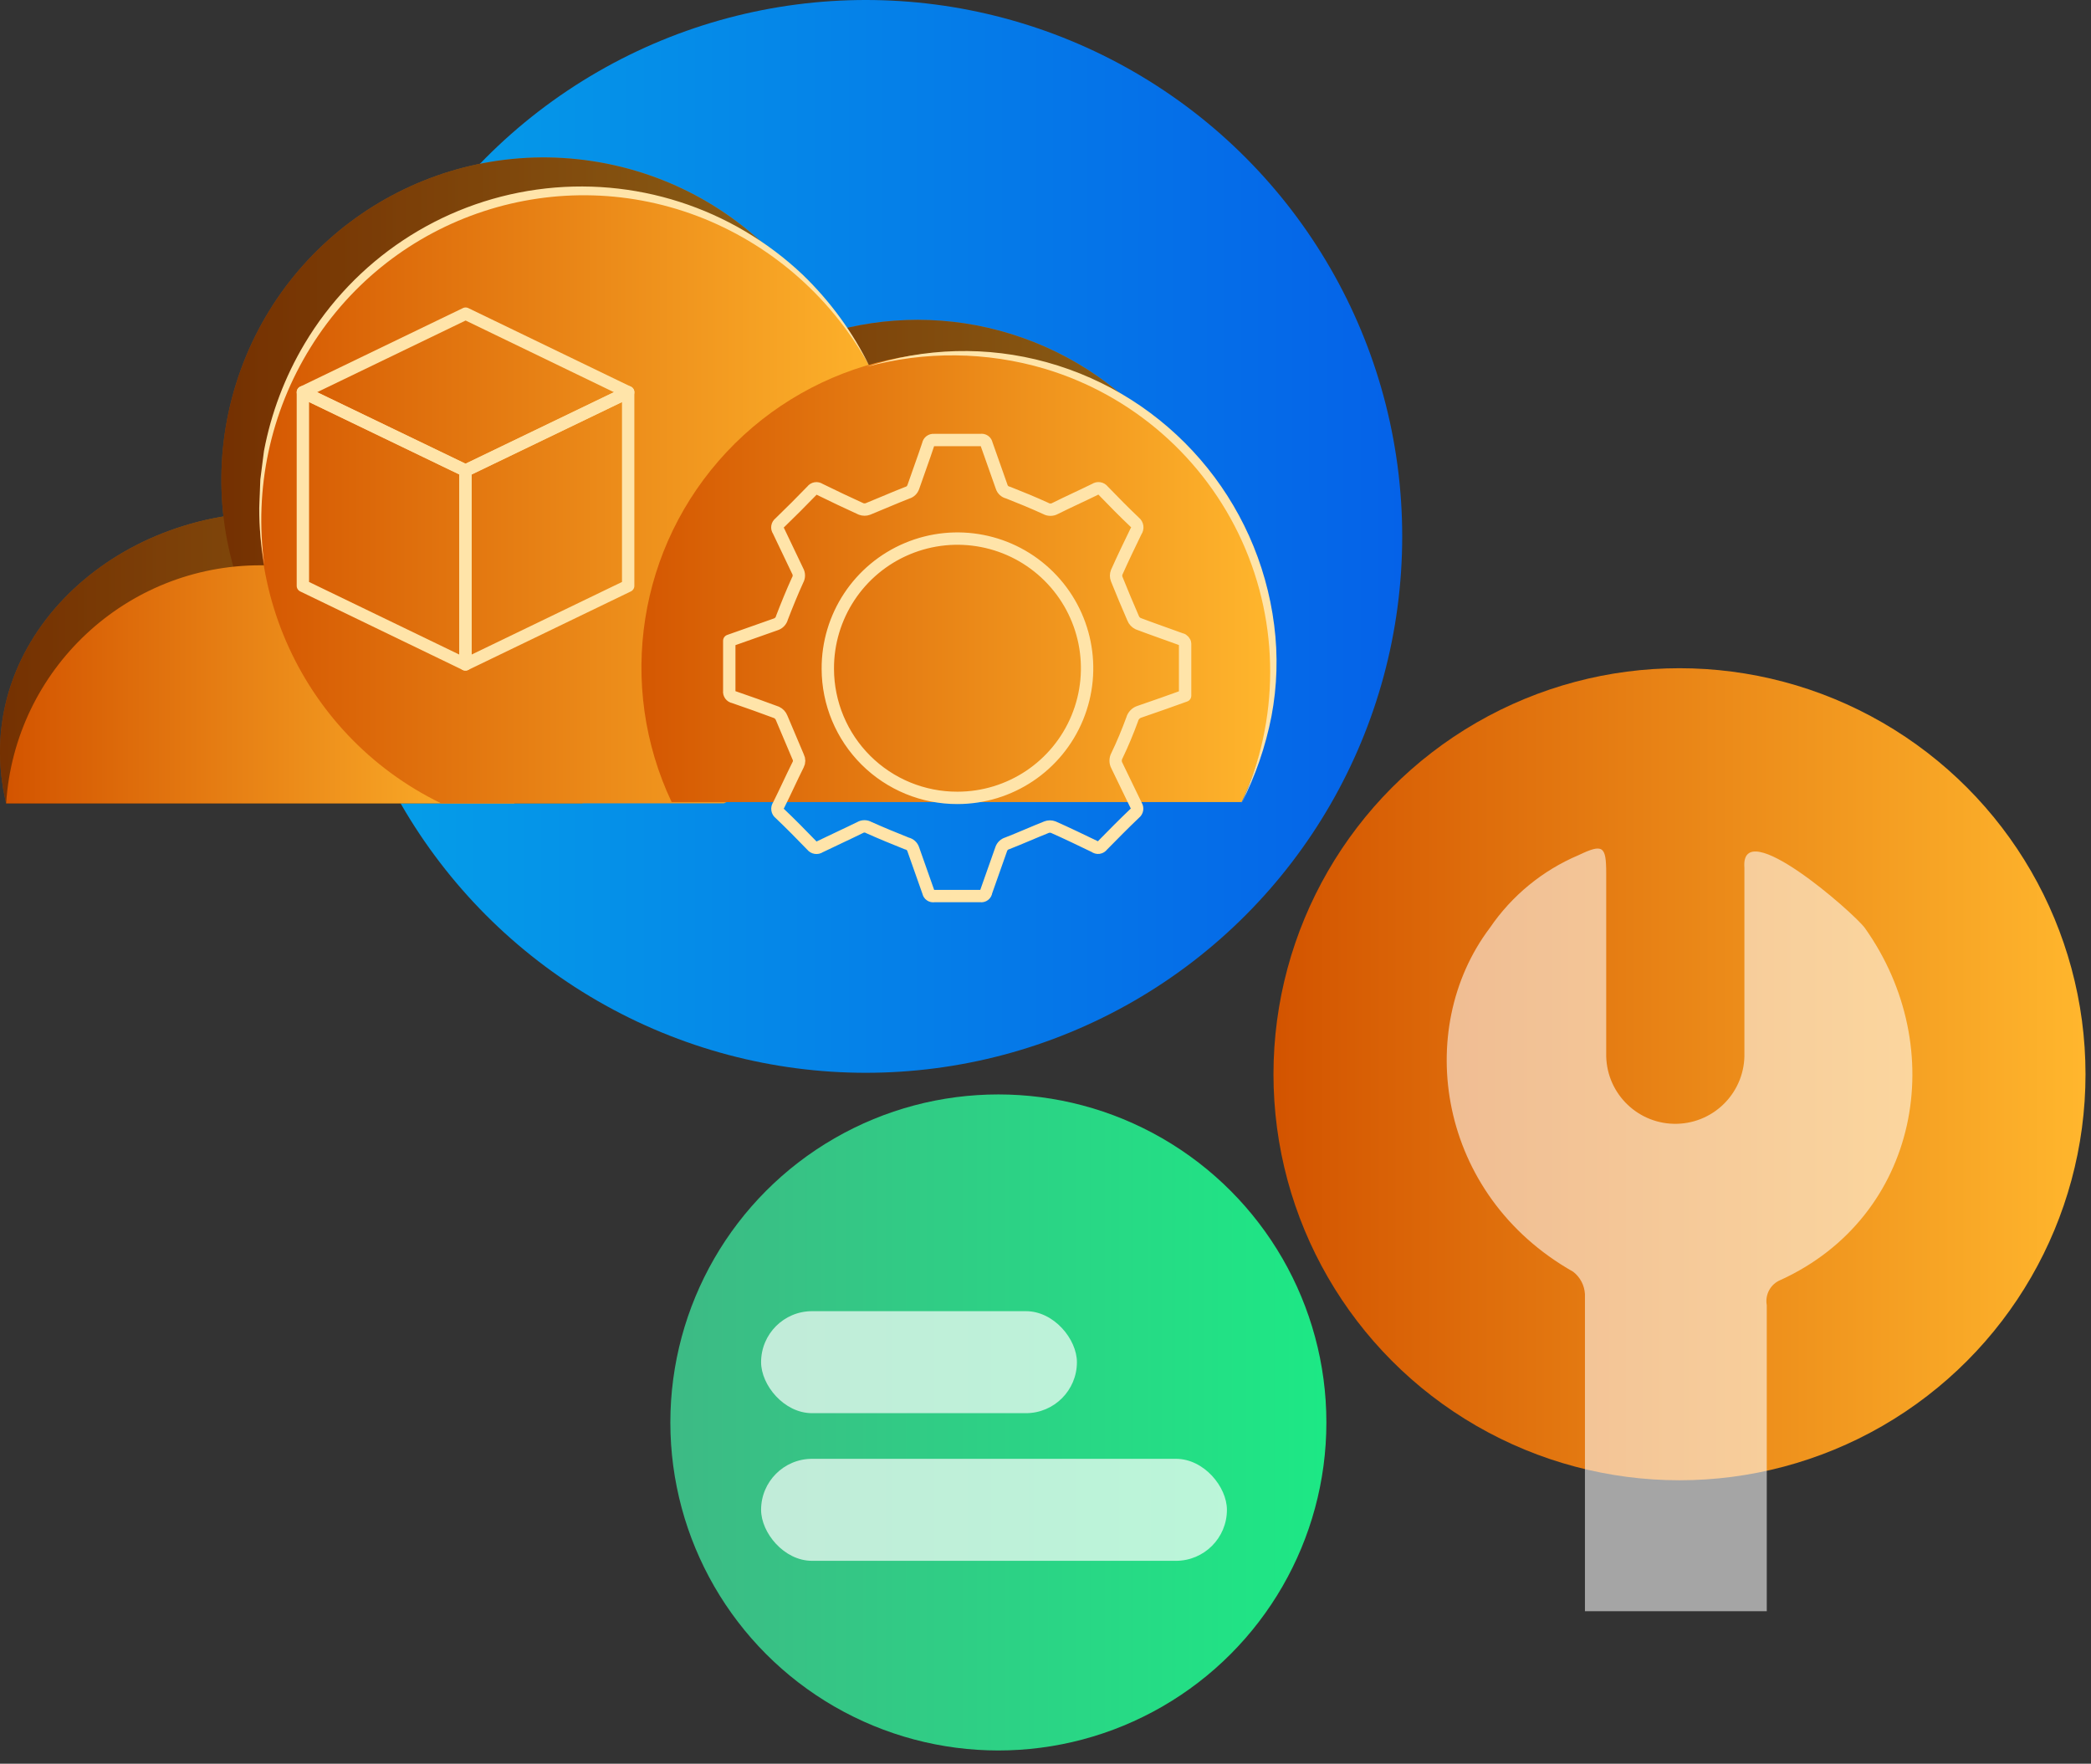 <?xml version="1.0" encoding="UTF-8"?>
<svg width="115px" height="97px" viewBox="0 0 115 97" version="1.1" xmlns="http://www.w3.org/2000/svg" xmlns:xlink="http://www.w3.org/1999/xlink">
    <rect x="0" y="0" width="115" height="97" fill="#333333" stroke="none"/>
    <title>xenonstack-cloud-consulting-services</title>
    <defs>
        <linearGradient x1="-0.017%" y1="50%" x2="100%" y2="50%" id="linearGradient-1">
            <stop stop-color="#05A1E8" offset="0%"></stop>
            <stop stop-color="#0562E8" offset="100%"></stop>
        </linearGradient>
        <linearGradient x1="-1.59100478e-14%" y1="50%" x2="100%" y2="50%" id="linearGradient-2">
            <stop stop-color="#D35400" offset="0%"></stop>
            <stop stop-color="#FFB62D" offset="100%"></stop>
        </linearGradient>
        <linearGradient x1="0%" y1="50%" x2="99.972%" y2="50%" id="linearGradient-3">
            <stop stop-color="#3DBA85" offset="0%"></stop>
            <stop stop-color="#1DE885" offset="100%"></stop>
        </linearGradient>
        <linearGradient x1="-0.006%" y1="50%" x2="100%" y2="50%" id="linearGradient-4">
            <stop stop-color="#D35400" offset="0%"></stop>
            <stop stop-color="#FFB62D" offset="100%"></stop>
        </linearGradient>
        <linearGradient x1="0.007%" y1="50.035%" x2="100%" y2="50.035%" id="linearGradient-5">
            <stop stop-color="#D35400" offset="0%"></stop>
            <stop stop-color="#FFB62D" offset="100%"></stop>
        </linearGradient>
        <linearGradient x1="0.001%" y1="50.024%" x2="100%" y2="50.024%" id="linearGradient-6">
            <stop stop-color="#D35400" offset="0%"></stop>
            <stop stop-color="#FFB62D" offset="100%"></stop>
        </linearGradient>
        <linearGradient x1="0%" y1="49.733%" x2="100%" y2="49.733%" id="linearGradient-7">
            <stop stop-color="#D35400" offset="0%"></stop>
            <stop stop-color="#FFB62D" offset="100%"></stop>
        </linearGradient>
        <linearGradient x1="0.092%" y1="49.962%" x2="99.999%" y2="49.962%" id="linearGradient-8">
            <stop stop-color="#D35400" offset="0%"></stop>
            <stop stop-color="#FFB62D" offset="100%"></stop>
        </linearGradient>
        <linearGradient x1="0.116%" y1="49.984%" x2="100.115%" y2="49.984%" id="linearGradient-9">
            <stop stop-color="#D35400" offset="0%"></stop>
            <stop stop-color="#FFB62D" offset="100%"></stop>
        </linearGradient>
    </defs>
    <g id="Page-1" stroke="none" stroke-width="1" fill="none" fill-rule="evenodd">
        <g id="Artboard-Copy-7" transform="translate(-3, -12)">
            <g id="xenonstack-cloud-consulting-services" transform="translate(3, 12)">
                <circle id="Oval" fill="url(#linearGradient-1)" fill-rule="nonzero" cx="47.618" cy="29.5" r="29.5"></circle>
                <circle id="Oval" fill="url(#linearGradient-2)" fill-rule="nonzero" cx="92.368" cy="59.08" r="22.33"></circle>
                <circle id="Oval" fill="url(#linearGradient-3)" fill-rule="nonzero" cx="54.908" cy="78.23" r="18.04"></circle>
                <g id="Group" opacity="0.69" transform="translate(41.858, 72.11)" fill="#FFFFFF" fill-rule="nonzero">
                    <rect id="Rectangle" x="0" y="0" width="17.37" height="5.61" rx="2.805"></rect>
                    <rect id="Rectangle" x="0" y="8.12" width="25.62" height="5.61" rx="2.805"></rect>
                </g>
                <g id="Group" transform="translate(0, 8.657)">
                    <path d="M32.038,35.523 L0.338,35.523 C-1.722,26.873 5.938,19.523 15.018,19.523 L15.298,19.523 C24.199,19.668 31.491,26.638 32.038,35.523 Z" id="Path" fill="url(#linearGradient-4)" fill-rule="nonzero"></path>
                    <path d="M47.638,17.733 C47.64,24.509 43.778,30.692 37.688,33.663 L22.128,33.663 C14.257,29.82 10.372,20.804 12.985,12.443 C15.598,4.082 23.925,-1.117 32.584,0.205 C41.243,1.527 47.639,8.974 47.638,17.733 Z" id="Path" fill="url(#linearGradient-5)" fill-rule="nonzero"></path>
                    <path d="M67.808,26.273 C67.809,28.829 67.242,31.353 66.148,33.663 L34.798,33.663 C31.76,27.232 32.961,19.597 37.826,14.408 C42.692,9.22 50.233,7.531 56.847,10.149 C63.461,12.767 67.803,19.16 67.798,26.273 L67.808,26.273 Z" id="Path" fill="url(#linearGradient-6)" fill-rule="nonzero"></path>
                    <g opacity="0.45" fill="#000000" fill-rule="nonzero" id="Path">
                        <path d="M32.038,35.523 L0.338,35.523 C-1.722,26.873 5.938,19.523 15.018,19.523 L15.298,19.523 C24.199,19.668 31.491,26.638 32.038,35.523 Z"></path>
                        <path d="M47.638,17.733 C47.64,24.509 43.778,30.692 37.688,33.663 L22.128,33.663 C14.257,29.82 10.372,20.804 12.985,12.443 C15.598,4.082 23.925,-1.117 32.584,0.205 C41.243,1.527 47.639,8.974 47.638,17.733 Z"></path>
                        <path d="M67.808,26.273 C67.809,28.829 67.242,31.353 66.148,33.663 L34.798,33.663 C31.76,27.232 32.961,19.597 37.826,14.408 C42.692,9.22 50.233,7.531 56.847,10.149 C63.461,12.767 67.803,19.16 67.798,26.273 L67.808,26.273 Z"></path>
                    </g>
                    <path d="M28.288,35.523 L0.338,35.523 C0.818,28.149 6.948,22.418 14.338,22.433 L14.568,22.433 C21.85,22.564 27.816,28.256 28.288,35.523 Z" id="Path" fill="url(#linearGradient-7)" fill-rule="nonzero"></path>
                    <path d="M49.758,19.523 C49.788,26.322 45.926,32.539 39.818,35.523 L24.258,35.523 C16.379,31.691 12.478,22.68 15.075,14.312 C17.672,5.944 25.99,0.726 34.654,2.028 C43.318,3.329 49.735,10.762 49.758,19.523 L49.758,19.523 Z" id="Path" fill="url(#linearGradient-8)" fill-rule="nonzero"></path>
                    <path d="M14.538,22.403 C14.35,21.374 14.256,20.33 14.258,19.283 L14.318,17.703 L14.518,16.143 C14.911,14.065 15.666,12.071 16.748,10.253 C19.5,5.629 24.205,2.507 29.535,1.767 C34.865,1.028 40.242,2.752 44.148,6.453 C45.665,7.915 46.914,9.631 47.838,11.523 C45.836,7.835 42.616,4.954 38.728,3.373 C30.75,0.146 21.608,3.136 17.078,10.453 C14.864,14.019 13.966,18.246 14.538,22.403 Z" id="Path" fill="#FFE4A9" fill-rule="nonzero"></path>
                    <path d="M69.938,28.053 C69.942,30.612 69.379,33.139 68.288,35.453 L36.938,35.453 C33.901,29.023 35.1,21.389 39.964,16.201 C44.827,11.012 52.367,9.321 58.981,11.936 C65.594,14.551 69.939,20.942 69.938,28.053 Z" id="Path" fill="url(#linearGradient-9)" fill-rule="nonzero"></path>
                    <path d="M47.638,11.523 C50.845,10.452 54.299,10.362 57.558,11.263 C64.269,13.118 69.207,18.825 70.078,25.733 C70.291,27.398 70.24,29.085 69.928,30.733 C69.603,32.399 69.047,34.011 68.278,35.523 C70.373,30.95 70.384,25.693 68.31,21.11 C66.235,16.527 62.277,13.067 57.458,11.623 C54.258,10.676 50.857,10.641 47.638,11.523 Z" id="Path" fill="#FFE4A9" fill-rule="nonzero"></path>
                    <path d="M40.108,26.583 L42.658,25.683 C42.831,25.63 42.964,25.489 43.008,25.313 C43.278,24.613 43.558,23.923 43.868,23.243 C43.957,23.089 43.957,22.898 43.868,22.743 L42.808,20.523 C42.761,20.459 42.742,20.378 42.756,20.299 C42.769,20.22 42.813,20.15 42.878,20.103 C43.478,19.523 44.078,18.923 44.658,18.323 C44.704,18.258 44.775,18.214 44.853,18.201 C44.932,18.188 45.013,18.207 45.078,18.253 C45.838,18.627 46.598,18.987 47.358,19.333 C47.481,19.379 47.615,19.379 47.738,19.333 C48.458,19.043 49.178,18.723 49.898,18.443 C50.052,18.4 50.175,18.284 50.228,18.133 C50.498,17.343 50.788,16.573 51.048,15.783 C51.074,15.631 51.214,15.525 51.368,15.543 L53.938,15.543 C54.01,15.529 54.084,15.544 54.145,15.586 C54.205,15.627 54.246,15.691 54.258,15.763 C54.528,16.553 54.818,17.323 55.088,18.113 C55.138,18.275 55.272,18.398 55.438,18.433 C56.128,18.703 56.828,18.993 57.508,19.303 C57.672,19.398 57.874,19.398 58.038,19.303 C58.758,18.943 59.498,18.613 60.228,18.253 C60.37,18.154 60.564,18.185 60.668,18.323 C61.238,18.913 61.818,19.503 62.408,20.063 C62.564,20.183 62.595,20.406 62.478,20.563 C62.118,21.303 61.758,22.053 61.418,22.813 C61.369,22.935 61.369,23.071 61.418,23.193 C61.708,23.913 62.008,24.633 62.318,25.343 C62.369,25.476 62.47,25.583 62.598,25.643 C63.388,25.943 64.178,26.213 64.968,26.503 C65.058,26.503 65.178,26.653 65.178,26.733 C65.178,27.733 65.178,28.633 65.178,29.603 C64.338,29.903 63.508,30.203 62.678,30.483 C62.478,30.542 62.322,30.702 62.268,30.903 C62.018,31.583 61.738,32.263 61.428,32.903 C61.334,33.075 61.334,33.282 61.428,33.453 C61.788,34.183 62.128,34.913 62.488,35.643 C62.58,35.78 62.549,35.964 62.418,36.063 C61.808,36.643 61.218,37.243 60.628,37.843 C60.582,37.909 60.511,37.953 60.431,37.965 C60.351,37.976 60.271,37.954 60.208,37.903 C59.458,37.543 58.698,37.173 57.928,36.833 C57.809,36.788 57.677,36.788 57.558,36.833 C56.828,37.123 56.118,37.443 55.398,37.723 C55.244,37.767 55.121,37.882 55.068,38.033 C54.798,38.823 54.508,39.593 54.238,40.383 C54.231,40.457 54.193,40.525 54.135,40.57 C54.076,40.615 54.001,40.635 53.928,40.623 L51.378,40.623 C51.306,40.638 51.232,40.623 51.171,40.581 C51.111,40.54 51.07,40.476 51.058,40.403 C50.788,39.613 50.498,38.843 50.228,38.053 C50.178,37.891 50.044,37.769 49.878,37.733 C49.178,37.453 48.468,37.163 47.778,36.853 C47.633,36.769 47.453,36.769 47.308,36.853 C46.578,37.213 45.828,37.553 45.088,37.913 C44.947,38.013 44.752,37.982 44.648,37.843 C44.068,37.243 43.488,36.653 42.888,36.083 C42.819,36.033 42.772,35.958 42.759,35.873 C42.746,35.788 42.767,35.702 42.818,35.633 C43.188,34.893 43.528,34.133 43.898,33.393 C43.967,33.262 43.967,33.105 43.898,32.973 C43.588,32.263 43.298,31.533 42.988,30.823 C42.937,30.691 42.837,30.584 42.708,30.523 C41.928,30.233 41.148,29.953 40.358,29.683 C40.196,29.658 40.084,29.506 40.108,29.343 C40.108,28.443 40.108,27.523 40.108,26.583 Z M52.658,35.223 C55.545,35.223 58.148,33.482 59.249,30.813 C60.35,28.143 59.733,25.074 57.685,23.038 C55.638,21.002 52.565,20.402 49.902,21.518 C47.239,22.634 45.512,25.246 45.528,28.133 C45.533,30.019 46.288,31.825 47.625,33.155 C48.962,34.485 50.772,35.229 52.658,35.223 Z" id="Shape" stroke="#FFE4A9" stroke-width="0.68" stroke-linejoin="round"></path>
                    <polygon id="Path" stroke="#FFE4A9" stroke-width="0.68" stroke-linejoin="round" points="25.598 27.883 16.658 23.563 16.658 12.913 25.598 17.223"></polygon>
                    <polygon id="Path" stroke="#FFE4A9" stroke-width="0.68" stroke-linejoin="round" points="25.598 27.883 34.548 23.563 34.548 12.913 25.598 17.223"></polygon>
                    <polygon id="Path" stroke="#FFE4A9" stroke-width="0.68" stroke-linejoin="round" points="34.548 12.913 25.608 17.223 16.658 12.913 25.608 8.593"></polygon>
                </g>
                <g id="Group" opacity="0.56" transform="translate(79.566, 46.667)" fill="#FFFFFF" fill-rule="nonzero">
                    <path d="M18.372,23.723 C17.816,23.943 17.494,24.526 17.602,25.113 C17.602,27.813 17.602,39.253 17.602,41.943 L7.602,41.943 C7.602,39.043 7.602,27.403 7.602,24.503 C7.575,24.018 7.338,23.569 6.952,23.273 C-0.508,19.053 -1.848,9.953 2.372,4.363 C3.58,2.588 5.275,1.2 7.252,0.363 C8.592,-0.277 8.772,-0.147 8.772,1.363 C8.772,4.713 8.772,8.073 8.772,11.433 C8.825,13.532 10.569,15.191 12.667,15.138 C14.766,15.086 16.425,13.342 16.372,11.243 C16.372,7.843 16.372,4.453 16.372,1.053 C16.132,-1.947 22.372,3.523 22.992,4.363 C27.712,11.003 25.982,20.233 18.372,23.723 Z" id="Path"></path>
                </g>
            </g>
        </g>
    </g>
</svg>